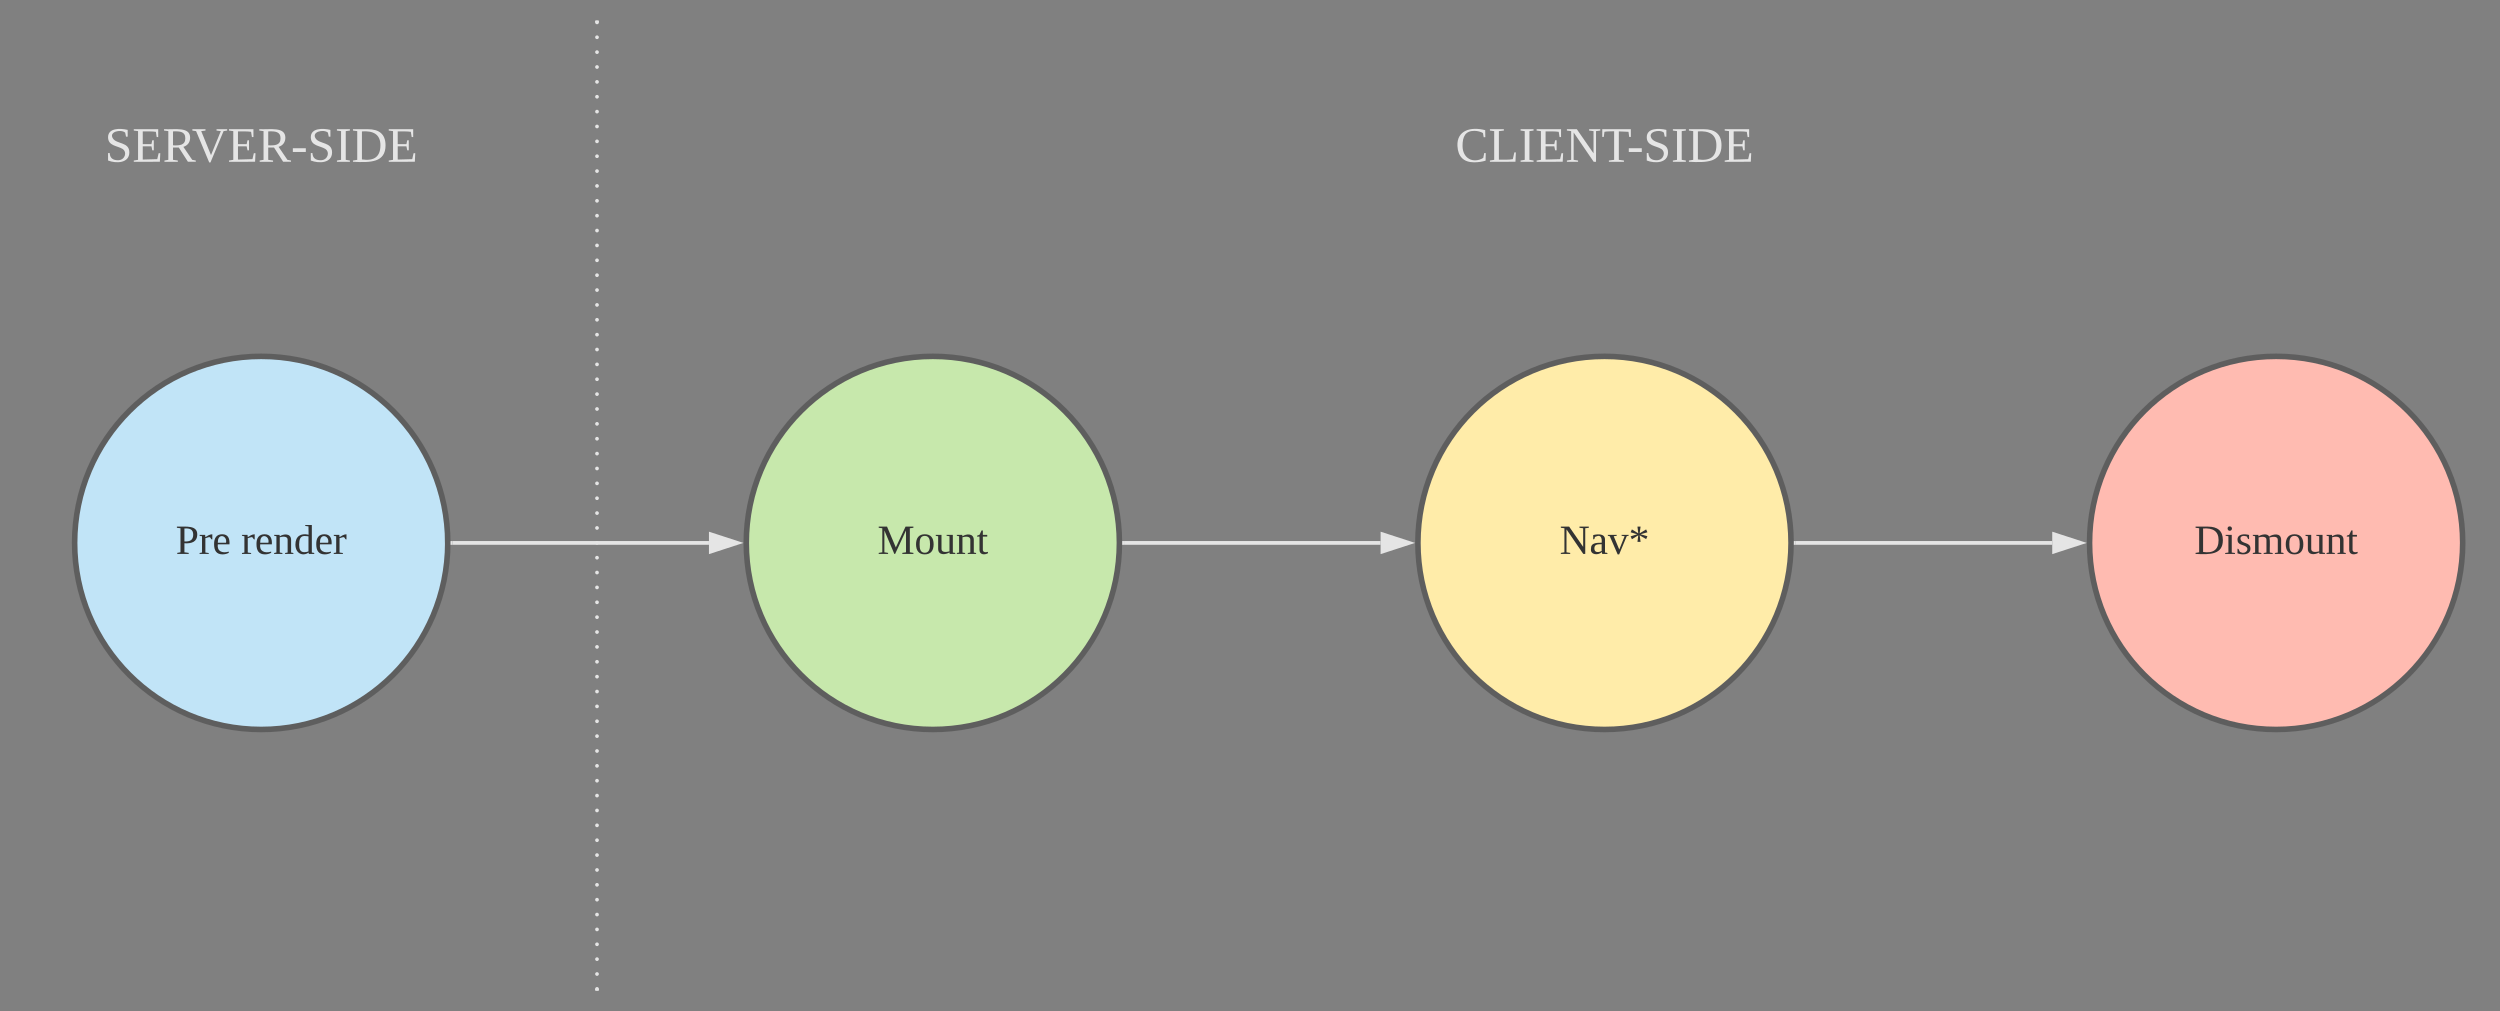 <svg xmlns="http://www.w3.org/2000/svg" xmlns:xlink="http://www.w3.org/1999/xlink" xmlns:lucid="lucid" width="1340" height="542"><rect width="100%" height="100%" fill="#808080" stroke="none"/><g transform="translate(0 -89)" lucid:page-tab-id="0_0"><path d="M240 380c0 55.23-44.77 100-100 100S40 435.23 40 380s44.77-100 100-100 100 44.77 100 100z" stroke="#5e5e5e" stroke-width="3" fill="#c1e4f7"/><use xlink:href="#a" transform="matrix(1,0,0,1,45,285) translate(49.198 100.903)"/><use xlink:href="#b" transform="matrix(1,0,0,1,45,285) translate(84.259 100.903)"/><path d="M960 380c0 55.23-44.77 100-100 100s-100-44.77-100-100 44.77-100 100-100 100 44.77 100 100z" stroke="#5e5e5e" stroke-width="3" fill="#ffeca9"/><use xlink:href="#c" transform="matrix(1,0,0,1,765,285) translate(70.988 100.903)"/><path d="M600 380c0 55.23-44.77 100-100 100s-100-44.77-100-100 44.77-100 100-100 100 44.77 100 100z" stroke="#5e5e5e" stroke-width="3" fill="#c7e8ac"/><use xlink:href="#d" transform="matrix(1,0,0,1,405,285) translate(65.37 100.903)"/><path d="M1320 380c0 55.23-44.77 100-100 100s-100-44.77-100-100 44.77-100 100-100 100 44.77 100 100z" stroke="#5e5e5e" stroke-width="3" fill="#ffbbb1"/><use xlink:href="#e" transform="matrix(1,0,0,1,1125,285) translate(51.204 100.903)"/><path d="M242.5 380H380" stroke="#e5e5e5" stroke-width="2" fill="none"/><path d="M242.53 381h-1.05l.02-1v-1h1.03z" fill="#e5e5e5"/><path d="M395.26 380L381 384.64v-9.28z" stroke="#e5e5e5" stroke-width="2" fill="#e5e5e5"/><path d="M602.5 380H740" stroke="#e5e5e5" stroke-width="2" fill="none"/><path d="M602.53 381h-1.05l.02-1v-1h1.03z" fill="#e5e5e5"/><path d="M755.26 380L741 384.64v-9.28z" stroke="#e5e5e5" stroke-width="2" fill="#e5e5e5"/><path d="M962.5 380H1100" stroke="#e5e5e5" stroke-width="2" fill="none"/><path d="M962.53 381h-1.05l.02-1v-1h1.03z" fill="#e5e5e5"/><path d="M1115.26 380l-14.26 4.64v-9.28z" stroke="#e5e5e5" stroke-width="2" fill="#e5e5e5"/><path d="M321 101c0 .55-.45 1-1 1s-1-.45-1-1 .45-1 1-1 1 .45 1 1zm0 7.97c0 .55-.45 1-1 1s-1-.45-1-1 .45-1 1-1 1 .45 1 1zm0 7.97c0 .55-.45 1-1 1s-1-.45-1-1 .45-1 1-1 1 .45 1 1zm0 7.97c0 .56-.45 1-1 1s-1-.44-1-1c0-.54.45-1 1-1s1 .46 1 1zm0 7.98c0 .55-.45 1-1 1s-1-.45-1-1c0-.56.45-1 1-1s1 .44 1 1zm0 7.97c0 .55-.45 1-1 1s-1-.45-1-1c0-.56.45-1 1-1s1 .44 1 1zm0 7.97c0 .55-.45 1-1 1s-1-.45-1-1c0-.56.45-1 1-1s1 .44 1 1zm0 7.96c0 .56-.45 1-1 1s-1-.44-1-1c0-.55.45-1 1-1s1 .45 1 1zm0 7.97c0 .56-.45 1-1 1s-1-.44-1-1c0-.55.45-1 1-1s1 .45 1 1zm0 7.97c0 .56-.45 1-1 1s-1-.44-1-1c0-.55.45-1 1-1s1 .45 1 1zm0 7.97c0 .54-.45 1-1 1s-1-.46-1-1c0-.56.45-1 1-1s1 .44 1 1zm0 7.96c0 .55-.45 1-1 1s-1-.45-1-1 .45-1 1-1 1 .45 1 1zm0 7.97c0 .55-.45 1-1 1s-1-.45-1-1 .45-1 1-1 1 .45 1 1zm0 7.97c0 .55-.45 1-1 1s-1-.45-1-1 .45-1 1-1 1 .45 1 1zm0 7.97c0 .55-.45 1-1 1s-1-.45-1-1 .45-1 1-1 1 .45 1 1zm0 7.97c0 .55-.45 1-1 1s-1-.45-1-1 .45-1 1-1 1 .45 1 1zm0 7.97c0 .56-.45 1-1 1s-1-.44-1-1c0-.54.45-1 1-1s1 .46 1 1zm0 7.98c0 .55-.45 1-1 1s-1-.45-1-1c0-.56.45-1 1-1s1 .44 1 1zm0 7.97c0 .55-.45 1-1 1s-1-.45-1-1c0-.56.45-1 1-1s1 .44 1 1zm0 7.97c0 .55-.45 1-1 1s-1-.45-1-1c0-.56.45-1 1-1s1 .44 1 1zm0 7.96c0 .56-.45 1-1 1s-1-.44-1-1c0-.55.45-1 1-1s1 .45 1 1zm0 7.97c0 .56-.45 1-1 1s-1-.44-1-1c0-.55.45-1 1-1s1 .45 1 1zm0 7.97c0 .56-.45 1-1 1s-1-.44-1-1c0-.55.45-1 1-1s1 .45 1 1zm0 7.97c0 .54-.45 1-1 1s-1-.46-1-1c0-.56.45-1 1-1s1 .44 1 1zm0 7.96c0 .55-.45 1-1 1s-1-.45-1-1 .45-1 1-1 1 .45 1 1zm0 7.97c0 .55-.45 1-1 1s-1-.45-1-1 .45-1 1-1 1 .45 1 1zm0 7.97c0 .55-.45 1-1 1s-1-.45-1-1 .45-1 1-1 1 .45 1 1zm0 7.97c0 .55-.45 1-1 1s-1-.45-1-1 .45-1 1-1 1 .45 1 1zm0 7.97c0 .55-.45 1-1 1s-1-.45-1-1 .45-1 1-1 1 .45 1 1zm0 7.97c0 .56-.45 1-1 1s-1-.44-1-1c0-.54.45-1 1-1s1 .46 1 1zm0 7.98c0 .55-.45 1-1 1s-1-.45-1-1c0-.56.45-1 1-1s1 .44 1 1zm0 7.97c0 .55-.45 1-1 1s-1-.45-1-1c0-.56.45-1 1-1s1 .44 1 1zm0 7.97c0 .55-.45 1-1 1s-1-.45-1-1c0-.56.45-1 1-1s1 .44 1 1zm0 7.96c0 .56-.45 1-1 1s-1-.44-1-1c0-.55.45-1 1-1s1 .45 1 1zm0 7.97c0 .56-.45 1-1 1s-1-.44-1-1c0-.55.45-1 1-1s1 .45 1 1zm0 7.97c0 .56-.45 1-1 1s-1-.44-1-1c0-.55.45-1 1-1s1 .45 1 1zm0 7.97c0 .54-.45 1-1 1s-1-.46-1-1c0-.56.45-1 1-1s1 .44 1 1zm0 7.96c0 .55-.45 1-1 1s-1-.45-1-1 .45-1 1-1 1 .45 1 1zm0 7.97c0 .55-.45 1-1 1s-1-.45-1-1 .45-1 1-1 1 .45 1 1zm0 7.97c0 .55-.45 1-1 1s-1-.45-1-1 .45-1 1-1 1 .45 1 1zm0 7.97c0 .55-.45 1-1 1s-1-.45-1-1 .45-1 1-1 1 .45 1 1zm0 7.97c0 .55-.45 1-1 1s-1-.45-1-1 .45-1 1-1 1 .45 1 1zm0 7.97c0 .56-.45 1-1 1s-1-.44-1-1c0-.54.45-1 1-1s1 .46 1 1zm0 7.98c0 .55-.45 1-1 1s-1-.45-1-1c0-.56.45-1 1-1s1 .44 1 1zm0 7.97c0 .55-.45 1-1 1s-1-.45-1-1c0-.56.45-1 1-1s1 .44 1 1zm0 7.97c0 .55-.45 1-1 1s-1-.45-1-1c0-.56.45-1 1-1s1 .44 1 1zm0 7.96c0 .56-.45 1-1 1s-1-.44-1-1c0-.55.45-1 1-1s1 .45 1 1zm0 7.97c0 .56-.45 1-1 1s-1-.44-1-1c0-.55.45-1 1-1s1 .45 1 1zm0 7.97c0 .56-.45 1-1 1s-1-.44-1-1c0-.55.45-1 1-1s1 .45 1 1zm0 7.97c0 .54-.45 1-1 1s-1-.46-1-1c0-.56.45-1 1-1s1 .44 1 1zm0 7.96c0 .55-.45 1-1 1s-1-.45-1-1 .45-1 1-1 1 .45 1 1zm0 7.97c0 .55-.45 1-1 1s-1-.45-1-1 .45-1 1-1 1 .45 1 1zm0 7.97c0 .55-.45 1-1 1s-1-.45-1-1 .45-1 1-1 1 .45 1 1zm0 7.97c0 .55-.45 1-1 1s-1-.45-1-1 .45-1 1-1 1 .45 1 1zm0 7.97c0 .55-.45 1-1 1s-1-.45-1-1 .45-1 1-1 1 .45 1 1zm0 7.97c0 .56-.45 1-1 1s-1-.44-1-1c0-.54.45-1 1-1s1 .46 1 1zm0 7.98c0 .55-.45 1-1 1s-1-.45-1-1c0-.56.45-1 1-1s1 .44 1 1zm0 7.97c0 .55-.45 1-1 1s-1-.45-1-1c0-.56.45-1 1-1s1 .44 1 1zm0 7.97c0 .55-.45 1-1 1s-1-.45-1-1c0-.56.45-1 1-1s1 .44 1 1zm0 7.96c0 .56-.45 1-1 1s-1-.44-1-1c0-.55.45-1 1-1s1 .45 1 1zm0 7.97c0 .56-.45 1-1 1s-1-.44-1-1c0-.55.45-1 1-1s1 .45 1 1zm0 7.97c0 .56-.45 1-1 1s-1-.44-1-1c0-.55.45-1 1-1s1 .45 1 1zm0 7.97c0 .54-.45 1-1 1s-1-.46-1-1c0-.56.45-1 1-1s1 .44 1 1zm0 7.96c0 .55-.45 1-1 1s-1-.45-1-1 .45-1 1-1 1 .45 1 1zm0 7.97c0 .55-.45 1-1 1s-1-.45-1-1 .45-1 1-1 1 .45 1 1zm0 7.97c0 .55-.45 1-1 1s-1-.45-1-1 .45-1 1-1 1 .45 1 1z" fill="#e5e5e5"/><path d="M320 101.03V100M320 618.97V620" stroke="#e5e5e5" stroke-width="2" fill="none"/><path d="M20 146c0-3.3 2.7-6 6-6h228c3.3 0 6 2.7 6 6v48c0 3.3-2.7 6-6 6H26c-3.3 0-6-2.7-6-6z" stroke="#000" stroke-opacity="0" stroke-width="3" fill="#fff" fill-opacity="0"/><use xlink:href="#f" transform="matrix(1,0,0,1,25,145) translate(31.148 30.708)"/><path d="M740 146c0-3.3 2.7-6 6-6h228c3.3 0 6 2.7 6 6v48c0 3.3-2.7 6-6 6H746c-3.3 0-6-2.7-6-6z" stroke="#000" stroke-opacity="0" stroke-width="3" fill="#fff" fill-opacity="0"/><use xlink:href="#g" transform="matrix(1,0,0,1,745,145) translate(35.074 30.708)"/><defs><path fill="#333" d="M75-108c48 3 76-12 76-58s-28-57-76-54v112zm111-58c-1 60-46 78-111 74v78l37 5v9H13v-9l28-5v-208l-31-4v-10c81 1 178-14 176 70" id="h"/><path fill="#333" d="M57-145c16-10 35-24 60-25v45c-19 1-8-30-40-17l-20 6v124l29 4v8H7v-8l21-4v-141c-8-3-24 2-21-12h48" id="i"/><path fill="#333" d="M84-170c49 0 66 33 63 87H46c-8 60 38 80 95 63v10C128-2 108 4 88 4 34 4 14-29 14-84c-1-54 22-86 70-86zm33 73c12-57-57-82-69-24-1 7-2 15-2 24h71" id="j"/><g id="a"><use transform="matrix(0.062,0,0,0.062,0,0)" xlink:href="#h"/><use transform="matrix(0.062,0,0,0.062,12.346,0)" xlink:href="#i"/><use transform="matrix(0.062,0,0,0.062,19.691,0)" xlink:href="#j"/></g><path fill="#333" d="M125-118c4-37-41-34-68-26v132l23 4v8H8C5-13 21-9 28-12v-141c-7-3-23 1-20-12h47l2 13c31-23 98-29 98 31v109c7 3 23-1 20 12h-72v-8l22-4v-106" id="k"/><path fill="#333" d="M13-81c0-71 46-101 114-85l-1-72-28-4v-8h57v238c8 3 24-2 21 12h-47l-2-12C80 23 13-1 13-81zm77-74c-37 1-44 33-45 74 0 38 9 66 45 66 14 0 27-3 36-7v-130c-10-1-24-3-36-3" id="l"/><g id="b"><use transform="matrix(0.062,0,0,0.062,0,0)" xlink:href="#i"/><use transform="matrix(0.062,0,0,0.062,7.346,0)" xlink:href="#j"/><use transform="matrix(0.062,0,0,0.062,17.16,0)" xlink:href="#k"/><use transform="matrix(0.062,0,0,0.062,28.272,0)" xlink:href="#l"/><use transform="matrix(0.062,0,0,0.062,39.383,0)" xlink:href="#j"/><use transform="matrix(0.062,0,0,0.062,49.198,0)" xlink:href="#i"/></g><path fill="#333" d="M203-222l-32-4v-10h81v10l-31 4V0h-17L59-212v198l32 5v9H10v-9l31-5v-208l-31-4v-10h72L203-61v-161" id="m"/><path fill="#333" d="M32-163c41-10 102-14 102 39v112c8 3 24-2 21 12h-45l-4-17C83 13 3 13 13-46c-2-50 45-50 92-51 4-36-5-70-42-56-6 2-12 4-16 6-4 7 0 23-15 20v-36zM42-47c0 41 41 33 63 22v-59c-34 1-63-1-63 37" id="n"/><path fill="#333" d="M164-154L98 4H85L17-153c-7-3-20 0-17-12h77v8l-26 4L99-38l46-115-26-4v-8h61v8" id="o"/><path fill="#333" d="M18-187l11-25 55 34-7-58h27l-8 58 56-34 11 25-59 17 59 17-11 25-56-33 8 57H77l7-57-55 34-11-25 57-18" id="p"/><g id="c"><use transform="matrix(0.062,0,0,0.062,0,0)" xlink:href="#m"/><use transform="matrix(0.062,0,0,0.062,15.988,0)" xlink:href="#n"/><use transform="matrix(0.062,0,0,0.062,25.802,0)" xlink:href="#o"/><use transform="matrix(0.062,0,0,0.062,36.914,0)" xlink:href="#p"/></g><path fill="#333" d="M152 0h-7L59-203v189l32 5v9H10v-9l31-5v-208l-31-4v-10h72l76 180 84-180h68v10l-31 4v208l31 5v9h-96v-9l32-5v-189" id="q"/><path fill="#333" d="M90-170c52 0 76 32 76 87 0 54-24 87-77 87-51 0-75-34-75-87 0-54 24-87 76-87zM89-10c39 0 46-35 46-73 0-39-7-73-46-73-39 1-44 34-44 73s6 72 44 73" id="r"/><path fill="#333" d="M124-13C89 8 26 15 26-45v-108c-8-3-24 2-21-12h50v118c-3 37 42 32 69 25v-131l-25-4v-8h54v153c8 3 24-2 21 12h-48" id="s"/><path fill="#333" d="M54-38c-1 25 24 26 44 20v12C71 10 25 9 25-35v-115H4c-2-14 14-10 21-15l18-38h11v38h38v15H54v112" id="t"/><g id="d"><use transform="matrix(0.062,0,0,0.062,0,0)" xlink:href="#q"/><use transform="matrix(0.062,0,0,0.062,19.753,0)" xlink:href="#r"/><use transform="matrix(0.062,0,0,0.062,30.864,0)" xlink:href="#s"/><use transform="matrix(0.062,0,0,0.062,41.975,0)" xlink:href="#k"/><use transform="matrix(0.062,0,0,0.062,53.086,0)" xlink:href="#t"/></g><path fill="#333" d="M75-17c87 13 134-18 134-103 0-78-51-106-134-100v203zm171-102C246 5 139 7 10 0v-9l31-5v-208l-31-4v-10h107c82 0 129 35 129 117" id="u"/><path fill="#333" d="M47-200c-23 0-25-39 0-38 13 0 18 7 20 19-1 11-8 19-20 19zM65-12l28 4v8H8v-8l28-4v-141l-24-4v-8h53v153" id="v"/><path fill="#333" d="M41-130c7 48 86 23 86 84 0 56-69 57-112 41v-40c20 0 9 29 31 31 35 19 77-26 41-50-27-18-72-13-72-59 0-50 58-52 100-41v36c-19 1-8-25-28-25-21-7-50-1-46 23" id="w"/><path fill="#333" d="M126-118c4-37-42-32-68-25v131l24 4v8H8C5-13 21-9 28-12v-141c-7-3-23 1-20-12h48l1 13c22-15 77-30 92 2 32-22 104-36 104 29v109c8 3 24-2 21 12h-75v-8l25-4v-106c3-39-45-31-72-24 7 37 1 88 3 130l25 4v8h-78v-8l24-4v-106" id="x"/><g id="e"><use transform="matrix(0.062,0,0,0.062,0,0)" xlink:href="#u"/><use transform="matrix(0.062,0,0,0.062,15.988,0)" xlink:href="#v"/><use transform="matrix(0.062,0,0,0.062,22.16,0)" xlink:href="#w"/><use transform="matrix(0.062,0,0,0.062,30.802,0)" xlink:href="#x"/><use transform="matrix(0.062,0,0,0.062,48.086,0)" xlink:href="#r"/><use transform="matrix(0.062,0,0,0.062,59.198,0)" xlink:href="#s"/><use transform="matrix(0.062,0,0,0.062,70.309,0)" xlink:href="#k"/><use transform="matrix(0.062,0,0,0.062,81.42,0)" xlink:href="#t"/></g><path fill="#e5e5e5" d="M178-68c0 79-95 82-154 59v-54h12c1 35 22 52 60 52 50 0 69-58 33-82-39-24-105-21-105-85 0-67 86-66 142-53v49h-12l-6-29c-31-27-121-7-89 42 28 43 119 24 119 101" id="y"/><path fill="#e5e5e5" d="M10-9l31-5v-208l-31-4v-10h177v57h-11l-6-38c-28-4-63-3-95-3v92h63l6-28h11v73h-11l-6-29H75v96l105-3 10-43h12l-3 62H10v-9" id="z"/><path fill="#e5e5e5" d="M199-173c-1 36-21 56-49 65l64 94 26 5v9h-57l-66-103H75v89l35 5v9H13v-9l28-5v-208l-31-4v-10c80 4 190-20 189 63zM75-119c50 2 89-1 89-51 0-49-39-52-89-50v101" id="A"/><path fill="#e5e5e5" d="M256-236v10l-26 4L135 5h-9L31-222l-27-4v-10h95v10l-31 4 71 174 71-174-31-4v-10h77" id="B"/><path fill="#e5e5e5" d="M13-71v-27h94v27H13" id="C"/><path fill="#e5e5e5" d="M77-14l30 5v9H13v-9l30-5v-208l-30-4v-10h94v10l-30 4v208" id="D"/><path fill="#e5e5e5" d="M75-17c87 13 134-18 134-103 0-78-51-106-134-100v203zm171-102C246 5 139 7 10 0v-9l31-5v-208l-31-4v-10h107c82 0 129 35 129 117" id="E"/><g id="f"><use transform="matrix(0.074,0,0,0.074,0,0)" xlink:href="#y"/><use transform="matrix(0.074,0,0,0.074,14.815,0)" xlink:href="#z"/><use transform="matrix(0.074,0,0,0.074,31.037,0)" xlink:href="#A"/><use transform="matrix(0.074,0,0,0.074,46.667,0)" xlink:href="#B"/><use transform="matrix(0.074,0,0,0.074,65.852,0)" xlink:href="#z"/><use transform="matrix(0.074,0,0,0.074,82.074,0)" xlink:href="#A"/><use transform="matrix(0.074,0,0,0.074,99.852,0)" xlink:href="#C"/><use transform="matrix(0.074,0,0,0.074,108.667,0)" xlink:href="#y"/><use transform="matrix(0.074,0,0,0.074,123.481,0)" xlink:href="#D"/><use transform="matrix(0.074,0,0,0.074,132.296,0)" xlink:href="#E"/><use transform="matrix(0.074,0,0,0.074,151.481,0)" xlink:href="#z"/></g><path fill="#e5e5e5" d="M52-115c0 93 80 130 150 87l7-35h11l-1 55c-23 7-52 12-83 12C60 4 19-37 15-115c-5-113 97-141 201-114l1 51h-12l-5-30c-15-9-39-16-62-16-66 0-86 41-86 109" id="F"/><path fill="#e5e5e5" d="M111-226l-36 4v207c33-1 73 2 101-4l11-49h11l-3 68H10v-9l31-5v-208l-31-4v-10h101v10" id="G"/><path fill="#e5e5e5" d="M203-222l-32-4v-10h81v10l-31 4V0h-17L59-212v198l32 5v9H10v-9l31-5v-208l-31-4v-10h72L203-61v-161" id="H"/><path fill="#e5e5e5" d="M55 0v-9l38-5v-207c-22 1-53 0-70 4l-5 37H7v-56h207v56h-12l-5-37-70-3v206l37 5v9H55" id="I"/><g id="g"><use transform="matrix(0.074,0,0,0.074,0,0)" xlink:href="#F"/><use transform="matrix(0.074,0,0,0.074,17.778,0)" xlink:href="#G"/><use transform="matrix(0.074,0,0,0.074,34,0)" xlink:href="#D"/><use transform="matrix(0.074,0,0,0.074,42.815,0)" xlink:href="#z"/><use transform="matrix(0.074,0,0,0.074,59.037,0)" xlink:href="#H"/><use transform="matrix(0.074,0,0,0.074,78.222,0)" xlink:href="#I"/><use transform="matrix(0.074,0,0,0.074,92,0)" xlink:href="#C"/><use transform="matrix(0.074,0,0,0.074,100.815,0)" xlink:href="#y"/><use transform="matrix(0.074,0,0,0.074,115.63,0)" xlink:href="#D"/><use transform="matrix(0.074,0,0,0.074,124.444,0)" xlink:href="#E"/><use transform="matrix(0.074,0,0,0.074,143.63,0)" xlink:href="#z"/></g></defs></g></svg>
